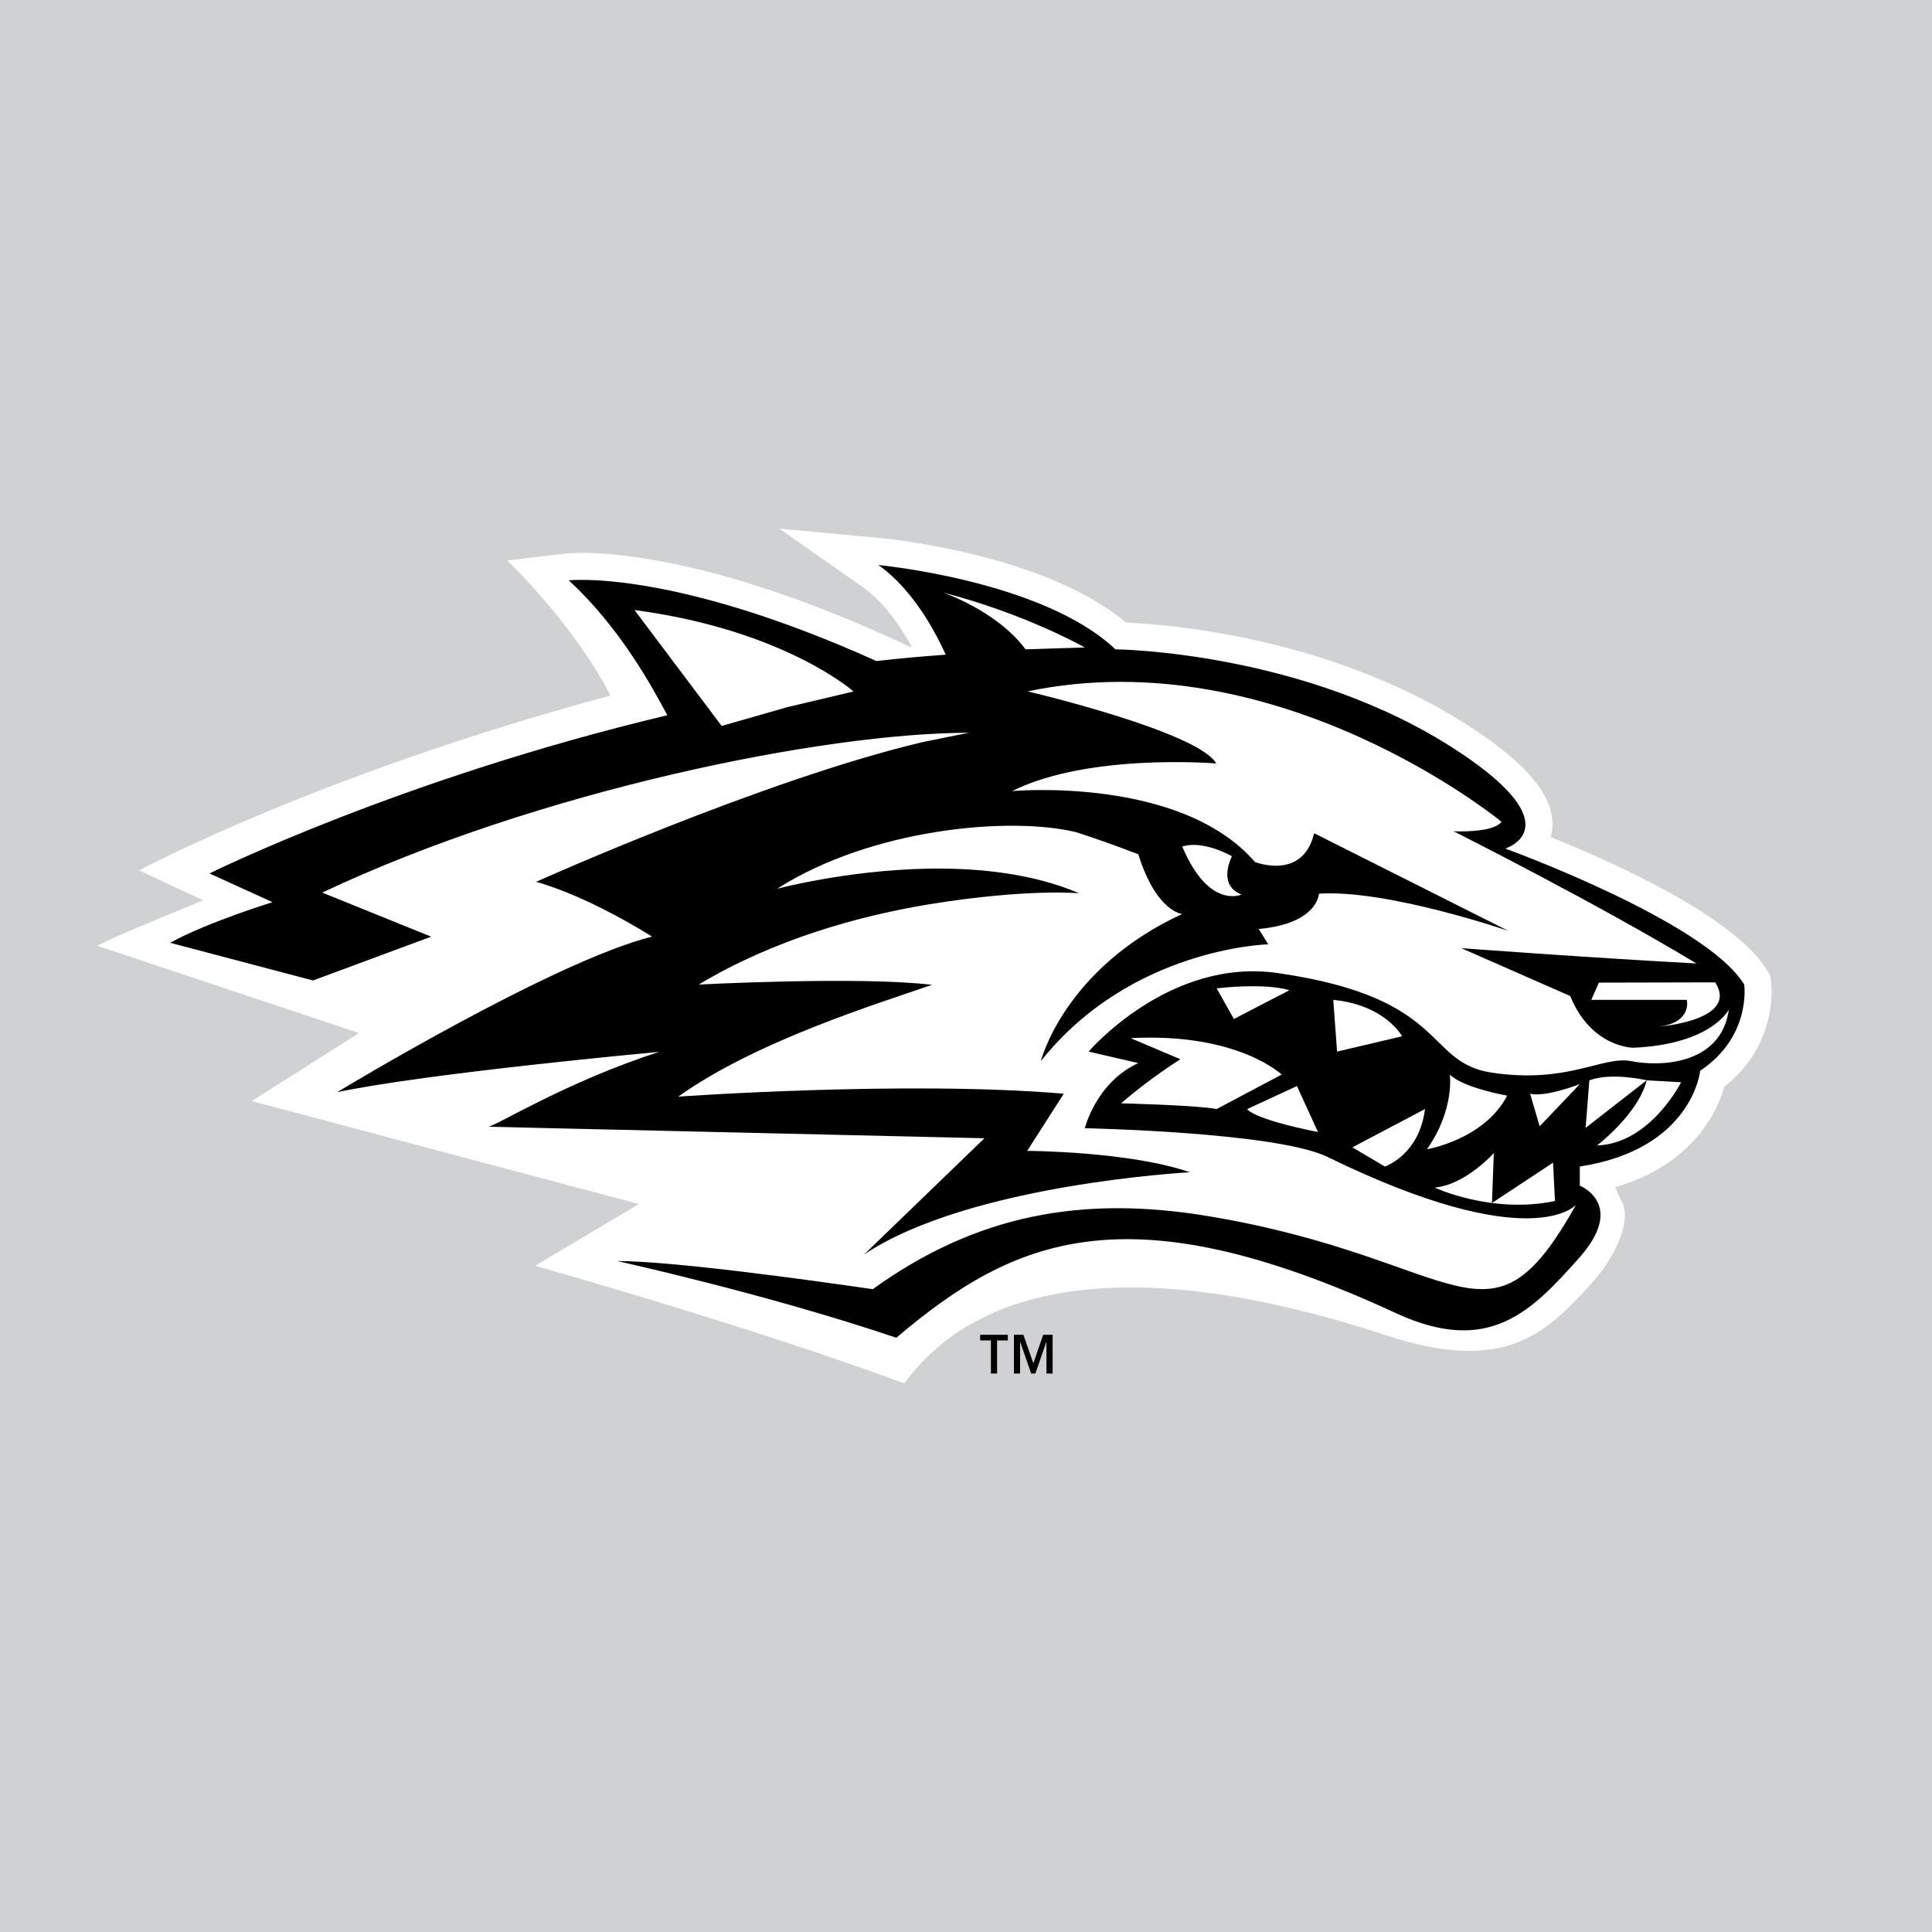 <svg xmlns="http://www.w3.org/2000/svg" width="2500" height="2500" viewBox="0 0 192.756 192.756"><g fill-rule="evenodd" clip-rule="evenodd"><path fill="#d0d1d3" d="M0 0h192.756v192.756H0V0z"/><path d="M176.682 97.832l-.078-.539-.283-.466c-3.248-5.37-15.35-10.792-21.611-13.314.047-.181.1-.355.129-.549.033-.24.051-.479.051-.722 0-2.95-2.566-6.019-7.996-9.586-13.793-9.063-30.275-10.357-34.553-10.54-8.111-6.833-23.769-8.365-24.453-8.428l-10.129-.945 8.335 5.846c2.17 1.522 3.828 4.036 4.863 5.937l-.103.033c-22.458-10.581-33.939-9.393-34.423-9.334l-5.833.694s6.601 6.26 10.31 13.476c-29.238 7.872-47.03 17.446-47.03 17.446s6.32 2.952 6.389 2.982c-1.444.632-7.344 2.93-10.567 4.533l26.117 8.714-10.691 6.78 38.619 10.278-10.358 6.156s21.93 6.188 36.835 11.737c3.194-4.267 13.491-16.159 48.147-4.775 11.873 3.901 15.939-.364 20.131-4.879 2.904-3.127 4.322-6.771 3.254-8.59-.287-.489-.607-1.332-.607-1.332 7.771-2.263 10.225-7.578 10.896-10.034 4.166-3.276 4.707-7.517 4.707-9.488-.004-.629-.059-1.026-.068-1.091z" fill="#fff"/><path d="M174.018 98.228c-3.814-6.305-23.836-13.569-23.836-13.569s6.863-2.102-4.77-9.745c-15.168-9.97-34.129-10.13-34.129-10.13-7.248-6.879-23.647-8.409-23.647-8.409 3.597 2.523 5.896 7.099 6.718 8.943-2.334.166-4.641.376-6.914.635-20.51-9.249-30.694-8.048-30.694-8.048 5.088 4.673 8.307 10.593 9.833 13.456-26.638 6.336-45.68 15.783-45.68 15.783l6.293 2.867s-6.398 1.959-10.218 4.051l14.259 3.76 11.786-4.37-10.869-4.398c21.677-10.232 50.14-15.945 64.54-15.945-.007.001-1.743.337-4.606.925C76.197 77.776 53.487 87.98 53.487 87.98c5.455 1.531 11.564 5.466 11.564 5.466-9.916 2.486-31.42 15.526-31.42 15.526 8.963-1.909 32.146-4.027 32.146-4.027-9.194 2.939-16.425 7.469-17.079 7.469l49.519 1.15-12 11.592c10.528-7.034 32.502-8.199 32.502-8.199-6.102-2.104-16.236-2.133-16.236-2.133l3.65-5.703c-15.635-1.338-38.463.291-38.463.291 7.82-5.598 20.292-9.403 25.311-11.154-7.2-.874-23.267-.029-23.267-.029 7.473-4.49 15.943-6.846 22.995-8.008 9.856-1.596 14.965-1.098 14.965-1.098-4.537-1.938-9.809-2.512-14.662-2.463l-.436.005-.184.005c-8.035.177-14.86 2.003-14.86 2.003 9.444-6.027 23.25-7.247 29.841-5.646 1.957.636 4.018 1.364 6.197 2.206 1.803 5.768 4.379 5.956 4.379 5.956-11.791 5.437-14.105 14.684-14.105 14.684 8.99-11.333 22.691-11.658 22.691-11.658l-.953-1.528c3.291-.303 4.777-1.354 5.451-2.231.514-.648.561-1.292.561-1.292 6.771-.456 18.883 3.704 18.883 3.704l-19.363-9.736c-1.145 4.777-5.91 2.866-5.91 2.866-7.438-8.6-24.219-7.071-24.219-7.071 7.629-3.821 20.361-2.755 20.361-2.755-1.842-3.206-18.82-7.193-18.82-7.193 25.09-5.248 47.275 13.006 47.275 13.006-.764 1.146-4.768.955-4.768.955s14.375 7.229 24.215 13.186c-10.695-.573-23.453-1.528-23.453-1.528l10.869 4.777c2.098 5.16 6.293 5.16 6.293 5.16 7.848-.349 9.533-3.822 9.533-3.822-.764 5.542-6.865 5.732-9.723 5.16-2.861-.572-6.295 2.293-13.922 1.146-6.789-1.021-4.195-7.452-21.355-9.937-10.865-1.573-18.877 7.836-18.877 7.836l4.957 1.146c-4.195 1.911-5.34 6.499-5.34 6.499s19.125.379 24.217 2.866c20.4 9.957 24.789 4.777 24.789 4.777-8.771 15.669-11.131 5.44-36.506 1.158-12.748-2.152-23.311-.188-33.656 7.258-6.713-.976-20.069-2.81-25.514-2.81 0 0 14.817 3.247 27.864 7.656 11.705-9.92 22.965-14.889 49.844-2.457 9.268 4.286 13.51-.152 18.277-5.503 4.766-5.353.072-7.215.072-7.215v-1.91c11.25-1.721 12.012-9.555 12.012-9.555 5.148-3.439 4.389-8.6 4.389-8.6zM102.32 64.784c-2.875-3.865-8.249-5.67-8.249-5.67 8.198 2.104 14.159 5.48 14.159 5.48l-5.91.19z"/><path d="M122.914 85.424s-1.527 2.866.953 3.823c0 0-3.242 1.527-5.912-4.779 0 0 1.717-.764 4.959.956zM159.525 98.037l-.764 1.72h9.533s.572 2.293-2.859 2.676c0 0 8.139-.599 5.689-4.423l-11.599.027zM121.387 110.649l6.484-3.439s-4.387-4.204-15.064-3.632l4.959 2.103s-3.041 1.893-5.912 4.396c0 0 7.628.191 9.533.572zM63.305 60.863l8.696 11.565 6.578-1.884 6.579-1.556c0 .001-6.907-6.138-21.853-8.125zM121.387 98.608l1.717 3.059 5.531-2.866s-1.967-.764-7.248-.193zM133.02 99.757l.381 5.16 6.484-1.528s-1.643-3.111-6.865-3.632zM144.65 107.21s.49 3.541-2.287 7.452c0 0 5.721-.954 8.008-5.351 0 .001-4.385-.764-5.721-2.101zM152.66 109.12l.953 3.248 4.004-4.203s-3.431 1.337-4.957.955zM158.57 107.782l-.373 4.746 6.094-4.746s-3.453-.83-5.721 0zM167.723 107.974s-3.051 6.117-8.389 6.309c0 0 4.115-3.129 4.957-6.5l3.432.191zM155.141 119.822l-.193-3.821-6.096 4.022.186-4.979s-2.832 3.175-5.91 3.441c-.001 0 5.718 2.674 12.013 1.337zM138.168 116.383s3.434-1.146 4.004-5.733l-7.244 3.821 3.24 1.912zM131.494 112.943l-2.098-4.586-4.957 2.292s.381.956 7.055 2.294z" fill="#fff"/><path d="M100.551 133.173h-2.758v.561h1.07v3.305h.617v-3.305h1.07v-.561h.001zm1.553 0h-.945v3.865h.613v-3.142h.018l1.09 3.142h.42l1.088-3.142h.016v3.142h.617v-3.865h-.945l-.977 2.845-.995-2.845z"/></g></svg>